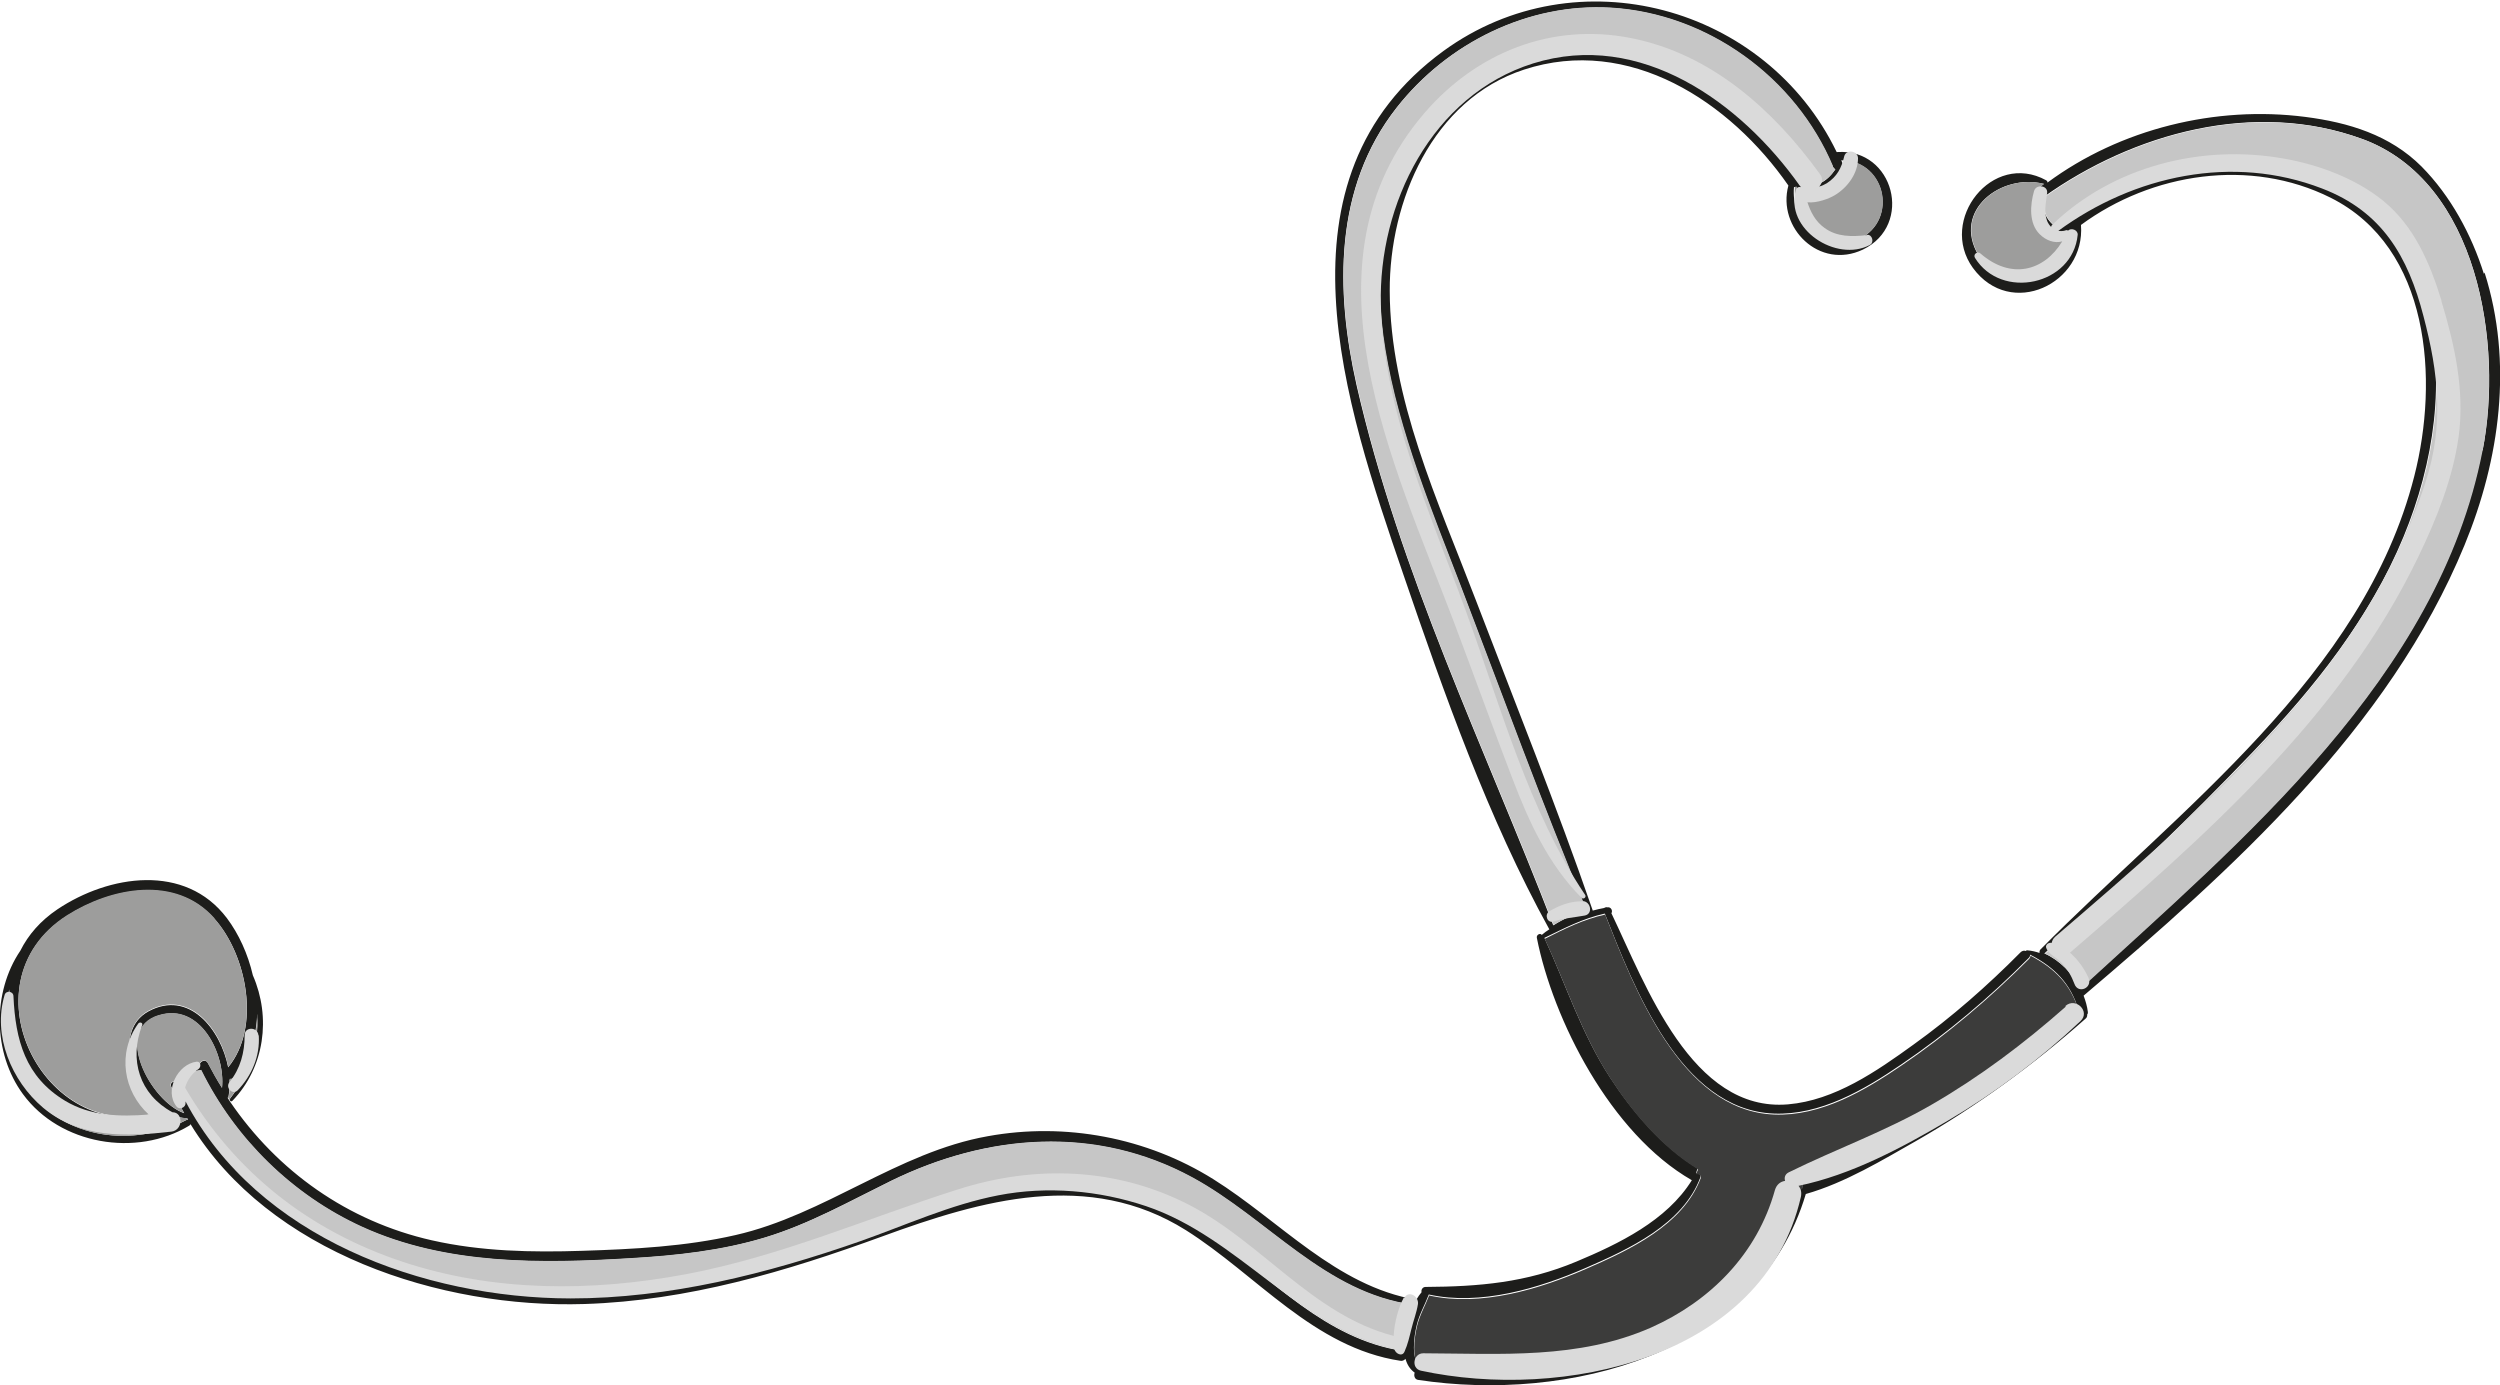 <?xml version="1.0" encoding="UTF-8"?>
<svg xmlns="http://www.w3.org/2000/svg" width="76.13" height="42.18" viewBox="0 0 76.13 42.18">
  <defs>
    <style>
      .uuid-94e90a0f-b012-4dc3-ae26-1b9417a215bd {
        fill: #3c3c3b;
      }

      .uuid-2f588084-97aa-42ec-a973-9620201577a6 {
        fill: #1d1d1b;
      }

      .uuid-f4ebd974-3e86-41e3-a047-22f0060089b7 {
        isolation: isolate;
      }

      .uuid-ea55d256-0f5b-4eca-b25e-55beff045146 {
        fill: #c6c6c6;
      }

      .uuid-1a0998b2-4e92-41e9-a00f-34bf2eef3ede {
        fill: #9d9d9c;
      }

      .uuid-5e18ab5d-7553-49c2-b732-1ad795e564a3 {
        fill: #dadada;
        mix-blend-mode: multiply;
      }
    </style>
  </defs>
  <g class="uuid-f4ebd974-3e86-41e3-a047-22f0060089b7">
    <g id="uuid-017a8a9b-fc6d-4f62-9968-e491a957c57a" data-name="レイヤー 2">
      <g id="uuid-46528f37-d104-4322-921f-c555ff7f0e8a" data-name="レイヤー 1">
        <g>
          <path class="uuid-2f588084-97aa-42ec-a973-9620201577a6" d="M75.66,8.3c.87,2.74.47,5.68-.61,8.3-2.3,5.6-7.09,9.89-11.6,13.72.06.16.11.33.13.5,0,.03,0,.05-.02.07,0,.04,0,.09-.05.13-1.59,1.41-3.32,2.67-5.17,3.73-.99.56-2.15,1.27-3.35,1.61-1.46,4.92-7.28,6.35-11.81,5.66-.11-.02-.13-.14-.1-.22-.14-.1-.23-.24-.28-.42-.04.04-.09.07-.15.06-2.65-.4-4.38-2.62-6.54-3.98-2.95-1.85-6.21-.92-9.24.19-2.93,1.07-5.92,1.96-9.07,2.06-4.38.14-9.6-1.55-12-5.48,0,.02-.02.04-.04.05-1.61.97-3.93.58-5.06-.96-.92-1.25-.94-3.1-.08-4.37.24-.48.61-.91,1.13-1.26,1.57-1.05,3.89-1.41,5.16.27.36.48.64,1.09.79,1.74.56,1.28.36,2.8-.62,3.82-.03.03-.06.02-.07,0-.02-.02-.02-.05,0-.07.59-.76.88-1.64.82-2.54-.03.71-.25,1.39-.72,1.91-.04.04-.08.05-.12.05,0,.18,0,.35-.03.51,0,.02-.01.04-.03.05.02.04.05.07.07.11,1.45,2.13,3.59,3.65,6.15,4.23,1.5.34,3.05.37,4.58.32,1.56-.05,3.15-.13,4.67-.48,2.72-.62,4.93-2.52,7.68-3.01,2.36-.43,4.84.04,6.87,1.31,2.03,1.27,3.73,3.25,6.18,3.67.05-.09.11-.17.16-.23-.02-.07.03-.16.12-.16,1.63-.01,3.06-.13,4.59-.77,1.29-.54,2.76-1.25,3.52-2.48-2.48-1.42-4.23-4.9-4.72-7.38-.02-.09.1-.16.15-.09.07-.06.15-.12.23-.17-1.87-3.39-3.2-7.17-4.45-10.82-1.77-5.17-4.12-12.03,1.23-15.93,4.06-2.95,9.82-1.37,11.97,3.08,0,0,.02,0,.03,0,1.71-.11,2.32,2.22.77,2.97-1.32.63-2.62-.66-2.27-1.95-1.77-2.55-4.84-4.58-8.05-3.53-2.79.91-4.1,4-4.09,6.74.01,3.28,1.47,6.4,2.62,9.41,1.2,3.14,2.46,6.27,3.56,9.45,0,0,0,0,0,.01.12-.03.23-.06.35-.08.03-.02.07-.03.1-.02.11-.02.17.11.12.18,1.05,2.19,2.45,6.07,5.38,5.82,1.42-.12,2.7-1.01,3.82-1.82,1.17-.84,2.25-1.79,3.26-2.81.05-.05.11-.06.16-.04.01-.01.03-.03.05-.02.13.01.25.04.37.08-.01-.03,0-.07.02-.1,4.21-4.26,9.84-8.33,11.39-14.42.75-2.93.49-6.96-2.55-8.48-2.44-1.22-5.44-.76-7.6.83.14,1.79-2.14,2.88-3.29,1.31-1.06-1.46.59-3.57,2.23-2.67.03.02.04.04.04.07,2.22-1.64,5.13-2.35,7.85-2,1.32.17,2.58.55,3.54,1.51.89.9,1.52,2.07,1.9,3.27ZM75.6,13.72c.63-3.21-.12-8.19-3.67-9.49-3.28-1.2-6.96-.18-9.7,1.77-.08.38.1.76.44.95.14-.12.27-.23.42-.34.02-.03.06-.06.09-.07,1.76-1.31,4.01-1.88,6.19-1.45,2.25.44,3.89,1.86,4.49,4.09.65,2.37.26,4.92-.67,7.17-1.02,2.47-2.71,4.58-4.54,6.5-2.04,2.14-4.2,4.18-6.38,6.17,0,0-.01,0-.02.01.47.21.86.61,1.09,1.07,4.92-4.52,10.9-9.47,12.24-16.39ZM63.28,30.78s.01,0,.02-.01c-.24-.82-.73-1.31-1.48-1.7,0,.04-.01.08-.05.11-1.19,1.2-2.48,2.29-3.88,3.24-1.13.77-2.46,1.55-3.88,1.49-2.84-.12-4.25-3.84-5.14-6.09-.67.15-1.22.44-1.84.74.66,1.43,1.13,2.92,2,4.25.65,1,1.57,2.1,2.67,2.77-.02.04-.04.09-.05.15.07-.02.16.04.13.12-.53,1.43-2.18,2.19-3.49,2.76-1.42.62-3.21,1.16-4.78.81-.12.32-.29.6-.37.94-.08.34-.19,1.06.14,1.29.02.01.03.03.04.04,2.43.25,4.87.19,7.13-.85,1.99-.91,3.59-2.57,4.38-4.62.01-.03.04-.05.06-.06.01-.05.01-.1,0-.15,1.42-.37,2.83-1.3,3.97-1.99,1.56-.95,3.03-2.05,4.4-3.27ZM63.08,7.03c-.08.07-.16.14-.25.21-.13.11-.3-.01-.28-.14-.43-.18-.68-.7-.57-1.16-.03-.05-.02-.12.03-.16.08-.06.15-.12.23-.18-1.29-.33-2.81.8-1.99,2.18.82,1.39,2.79.7,2.83-.75ZM56.48,7.34c1.35-.51,1-2.44-.41-2.46.01.02.02.04.03.07.04.08.01.15-.03.19.02.02.03.06.02.1-.16.54-.88.76-1.36.54-.04-.02-.05-.06-.04-.09-.02,0-.04.01-.06.01-.09,1.01.73,2.05,1.83,1.64ZM55.89,5.16s-.06-.05-.08-.09c-1.14-2.7-3.81-4.65-6.76-4.83-2.52-.15-4.98,1.08-6.52,3.04-1.91,2.43-1.87,5.56-1.22,8.45,1.31,5.73,3.89,11.01,5.99,16.45.31-.2.66-.35,1.01-.45,0,0,0,0,0,0-1.37-3.27-2.58-6.61-3.85-9.92-1.68-4.36-4.15-9.97-.76-14.19,1.38-1.72,3.56-2.43,5.71-2.01,2.28.44,4.09,2.01,5.37,3.87.04.05.03.1.01.14,0,0,.02,0,.02,0,.46.13.82-.08,1.07-.45ZM42.76,41.14c-.04-.44.1-.99.29-1.4-2.7-.35-4.45-2.63-6.75-3.88-2.95-1.6-6.24-1.33-9.18.11-1.26.62-2.48,1.31-3.83,1.72-1.32.4-2.7.55-4.07.63-2.74.17-5.63.21-8.19-.95-2.13-.97-3.88-2.69-4.91-4.78-.3.03-.56.21-.71.48,1.59,2.66,3.86,4.58,6.83,5.58,2.92.99,6.1.93,9.09.34,3.01-.6,5.75-2.01,8.73-2.67,2.48-.54,4.76-.19,6.83,1.3,1.85,1.33,3.47,3.16,5.83,3.52.01,0,.02,0,.03.01ZM6.95,32.5c1-1.21.57-3.42-.42-4.52-1.18-1.33-3.15-.94-4.49-.09-3.26,2.07-.61,7.2,2.96,5.94-.96-.65-1.57-2.43-.48-3.03,1.23-.67,2.2.54,2.43,1.71ZM6.76,33.14c.11-1.05-.67-2.61-1.92-2.22-1.42.44-.24,2.63.77,2.98-.15-.26-.28-.54-.4-.82-.03-.08.04-.15.11-.14.14-.31.44-.51.77-.55.04-.09.18-.13.24-.02.14.26.28.52.44.77ZM5.72,34.09s-.01-.02-.02-.04c-.17,0-.33-.04-.49-.12,0,0-.01.01-.02.02-2.77,1.4-5.13-1.34-4.9-3.82-.27,1.04-.15,2.15.56,3.07,1.14,1.49,3.22,1.76,4.82.91.02-.01.04-.01.06-.01Z"/>
          <path class="uuid-ea55d256-0f5b-4eca-b25e-55beff045146" d="M71.93,4.23c3.55,1.3,4.29,6.27,3.67,9.49-1.34,6.91-7.32,11.87-12.24,16.39-.23-.46-.63-.87-1.09-1.07,0,0,.01,0,.02-.01,2.17-1.99,4.34-4.03,6.38-6.17,1.83-1.92,3.52-4.03,4.54-6.5.93-2.25,1.32-4.8.67-7.17-.61-2.23-2.24-3.65-4.49-4.09-2.18-.42-4.43.14-6.19,1.45-.04.01-.07.04-.09.07-.14.11-.28.22-.42.34-.34-.19-.52-.57-.44-.95,2.74-1.95,6.42-2.97,9.7-1.77Z"/>
          <path class="uuid-94e90a0f-b012-4dc3-ae26-1b9417a215bd" d="M63.29,30.77s-.01,0-.02.01c-1.37,1.22-2.84,2.31-4.4,3.27-1.14.69-2.55,1.62-3.97,1.99,0,.05,0,.1,0,.15-.03,0-.05.02-.06.06-.79,2.05-2.4,3.71-4.38,4.62-2.26,1.04-4.7,1.09-7.13.85,0-.02-.02-.03-.04-.04-.33-.24-.22-.95-.14-1.29.08-.34.25-.63.37-.94,1.57.35,3.36-.19,4.78-.81,1.31-.57,2.95-1.33,3.49-2.76.03-.08-.06-.14-.13-.12,0-.05.03-.1.05-.15-1.1-.66-2.02-1.76-2.67-2.77-.87-1.34-1.34-2.82-2-4.25.61-.31,1.17-.59,1.84-.74.89,2.25,2.3,5.97,5.14,6.09,1.42.06,2.75-.72,3.88-1.49,1.4-.95,2.69-2.05,3.88-3.24.04-.04.05-.07.05-.11.74.39,1.23.87,1.48,1.7Z"/>
          <path class="uuid-1a0998b2-4e92-41e9-a00f-34bf2eef3ede" d="M62.84,7.24c.08-.07.16-.14.25-.21-.04,1.45-2.01,2.14-2.83.75-.82-1.38.7-2.51,1.99-2.18-.08.06-.15.11-.23.18-.05.04-.06.11-.03.16-.12.46.14.97.57,1.16-.02.13.15.26.28.14Z"/>
          <path class="uuid-1a0998b2-4e92-41e9-a00f-34bf2eef3ede" d="M56.08,4.87c1.4.02,1.76,1.96.41,2.46-1.1.41-1.92-.63-1.83-1.64.02,0,.04,0,.06-.01,0,.03,0,.07.04.09.48.21,1.19,0,1.36-.54.01-.04,0-.08-.02-.1.04-.04.06-.11.03-.19,0-.02-.02-.05-.03-.07Z"/>
          <path class="uuid-ea55d256-0f5b-4eca-b25e-55beff045146" d="M55.81,5.07s.05.08.08.09c-.26.37-.61.58-1.07.45,0,0-.02,0-.02,0,.02-.04.03-.09-.01-.14-1.29-1.86-3.09-3.44-5.37-3.87-2.15-.41-4.32.29-5.71,2.01-3.39,4.22-.91,9.83.76,14.19,1.27,3.31,2.48,6.65,3.85,9.92,0,0,0,0,0,0-.36.11-.7.25-1.01.45-2.1-5.44-4.69-10.72-5.99-16.45-.66-2.88-.69-6.02,1.22-8.45,1.54-1.97,4.01-3.19,6.52-3.04,2.94.18,5.62,2.12,6.76,4.83Z"/>
          <path class="uuid-ea55d256-0f5b-4eca-b25e-55beff045146" d="M43.05,39.74c-.19.41-.33.96-.29,1.4,0,0-.02,0-.03-.01-2.36-.36-3.98-2.19-5.83-3.52-2.07-1.49-4.35-1.84-6.83-1.3-2.98.65-5.72,2.07-8.73,2.67-2.99.6-6.17.65-9.09-.34-2.97-1-5.24-2.92-6.83-5.58.15-.27.41-.45.71-.48,1.03,2.09,2.78,3.81,4.91,4.78,2.55,1.16,5.44,1.12,8.19.95,1.37-.08,2.75-.23,4.07-.63,1.35-.41,2.57-1.1,3.83-1.72,2.94-1.44,6.23-1.71,9.18-.11,2.3,1.25,4.05,3.53,6.75,3.88Z"/>
          <path class="uuid-1a0998b2-4e92-41e9-a00f-34bf2eef3ede" d="M7.83,30.9c.06.9-.23,1.78-.82,2.54-.02.03-.01.06,0,.07h0s-.05-.06-.07-.1c.01-.01.02-.03.03-.05.03-.16.04-.33.03-.51.04,0,.08,0,.12-.05.47-.52.69-1.19.72-1.91Z"/>
          <path class="uuid-1a0998b2-4e92-41e9-a00f-34bf2eef3ede" d="M6.53,27.97c.98,1.11,1.42,3.31.42,4.52-.22-1.17-1.2-2.38-2.43-1.71-1.09.6-.48,2.38.48,3.03-3.57,1.27-6.22-3.86-2.96-5.94,1.34-.85,3.31-1.24,4.49.09Z"/>
          <path class="uuid-1a0998b2-4e92-41e9-a00f-34bf2eef3ede" d="M4.84,30.91c1.25-.39,2.03,1.17,1.92,2.22-.16-.25-.3-.5-.44-.77-.06-.11-.19-.07-.24.02-.34.04-.63.24-.77.55-.06-.01-.14.06-.11.14.12.28.26.56.4.82-1.01-.35-2.19-2.54-.77-2.98Z"/>
          <path class="uuid-1a0998b2-4e92-41e9-a00f-34bf2eef3ede" d="M5.7,34.06s.01.02.02.04c-.02,0-.04,0-.06.01-1.6.85-3.68.58-4.82-.91-.7-.92-.83-2.03-.56-3.07-.23,2.48,2.12,5.23,4.9,3.82,0,0,.01-.01.02-.02.16.08.33.12.49.12Z"/>
          <path class="uuid-5e18ab5d-7553-49c2-b732-1ad795e564a3" d="M5.25,33.87c-1-.54-1.33-1.6-.92-2.65.03-.08-.08-.11-.12-.05-.65.9-.45,2.07.32,2.77-.88.07-1.77.05-2.55-.42-1.21-.73-1.51-1.85-1.57-3.18,0-.16-.23-.19-.27-.04-.37,1.23.21,2.62,1.17,3.43,1.12.94,2.53.89,3.91.73.35-.04.37-.58.04-.59Z"/>
          <path class="uuid-5e18ab5d-7553-49c2-b732-1ad795e564a3" d="M7.87,31.53c-.02-.27-.43-.27-.42,0,0,.52-.13,1.01-.46,1.42-.14.17.09.41.25.25.43-.45.68-1.04.64-1.67Z"/>
          <path class="uuid-5e18ab5d-7553-49c2-b732-1ad795e564a3" d="M42.75,39.51c-.17.32-.29.77-.31,1.17-2.45-.63-4.03-2.86-6.23-3.99-2.22-1.14-4.69-1.22-7.04-.47-2.77.88-5.4,2.04-8.27,2.58-2.87.54-5.86.55-8.65-.38-2.83-.94-5.1-2.72-6.61-5.29,0-.04.02-.07.03-.11.08-.2.21-.35.38-.47.08-.06.07-.23-.06-.22-.58.07-1,.89-.61,1.37.09.11.28.02.27-.11,0-.02,0-.04,0-.05,2.19,4.15,7.25,5.99,11.72,6,3.01,0,5.99-.75,8.82-1.74,1.39-.49,2.76-1.12,4.21-1.4,1.49-.29,3.07-.15,4.5.33,2.82.95,4.62,3.68,7.56,4.35.03.14.24.25.31.08.1-.22.15-.45.21-.69.06-.25.16-.5.2-.76.03-.24-.29-.43-.42-.18Z"/>
          <path class="uuid-5e18ab5d-7553-49c2-b732-1ad795e564a3" d="M62.9,30.66c-1.27,1.12-2.61,2.13-4.08,2.98-1.4.81-2.91,1.35-4.35,2.06-.12.06-.14.17-.11.26-.14.02-.26.11-.31.28-.54,1.94-1.96,3.38-3.78,4.19-2.21.97-4.58.79-6.93.78-.3,0-.38.46-.07.53,4.27.92,10.43-.33,11.57-5.29.03-.14,0-.25-.07-.34,1.6-.33,3.15-1.16,4.54-1.98,1.46-.86,2.82-1.88,4.05-3.04.3-.29-.15-.73-.46-.46Z"/>
          <path class="uuid-5e18ab5d-7553-49c2-b732-1ad795e564a3" d="M48.2,27.45c-.35-.02-.72.12-1.02.3-.16.1-.06.38.13.31.31-.1.62-.12.95-.18.26-.05.18-.43-.06-.44Z"/>
          <path class="uuid-5e18ab5d-7553-49c2-b732-1ad795e564a3" d="M56.85,7.16c-.45.05-.91.06-1.29-.22-.28-.2-.42-.48-.52-.78.29.03.66-.11.84-.22.38-.23.7-.66.7-1.12,0-.23-.36-.29-.42-.06-.08.35-.22.62-.53.82-.07.04-.15.08-.23.1.09-.1.13-.24.02-.38-1.41-1.95-3.31-3.66-5.75-4.14-2.42-.48-4.71.44-6.3,2.29-3.92,4.58-.92,10.68.9,15.48.6,1.59,1.18,3.2,1.79,4.79.51,1.33,1.09,2.6,2.1,3.62.06.06.16-.02.11-.09-1.72-2.56-2.57-5.74-3.62-8.61-1.09-3-2.52-6.13-2.6-9.36-.08-3.06,1.55-6.38,4.64-7.35,3.27-1.02,6.32,1.19,8.12,3.73.03.04.06.07.1.09,0,0,0,0,0,0-.05-.08-.19-.08-.22.03-.35,1.2,1.23,2.22,2.25,1.68.14-.07.08-.32-.08-.31Z"/>
          <path class="uuid-5e18ab5d-7553-49c2-b732-1ad795e564a3" d="M74.35,9.16c-.35-1.14-.83-2.27-1.77-3.04-.85-.69-1.96-1.1-3.03-1.29-2.51-.45-5.22.24-7.06,2.02-.02.02-.03.04-.03.06-.05-.05-.09-.11-.12-.18-.11-.28-.03-.58,0-.86.02-.23-.34-.27-.4-.05-.12.42-.16.98.17,1.31.19.19.45.29.69.22-.56.92-1.57,1.17-2.49.37-.09-.08-.23.02-.17.13.8,1.3,2.98.84,3.13-.7.01-.15-.2-.22-.29-.13-.03-.01-.06-.02-.09,0-.07.02-.15.02-.21.01,2.31-1.69,5.31-2.34,8.03-1.29,1.83.7,2.62,2.07,3.09,3.89.46,1.74.63,3.31.06,5.06-1.87,5.79-6.81,10-11.27,13.83-.07.06-.1.13-.11.19-.03,0-.06,0-.09.01-.06.02-.1.08-.08.14.06.19.33.31.47.46.18.19.3.4.39.64.11.32.56.13.43-.18-.12-.27-.3-.52-.51-.72-.02-.02-.04-.03-.06-.05.01,0,.02-.01.03-.02,4.03-3.48,8.23-7.14,10.58-12.03.56-1.16,1.05-2.38,1.23-3.66.19-1.41-.12-2.8-.53-4.15Z"/>
        </g>
      </g>
    </g>
  </g>
</svg>